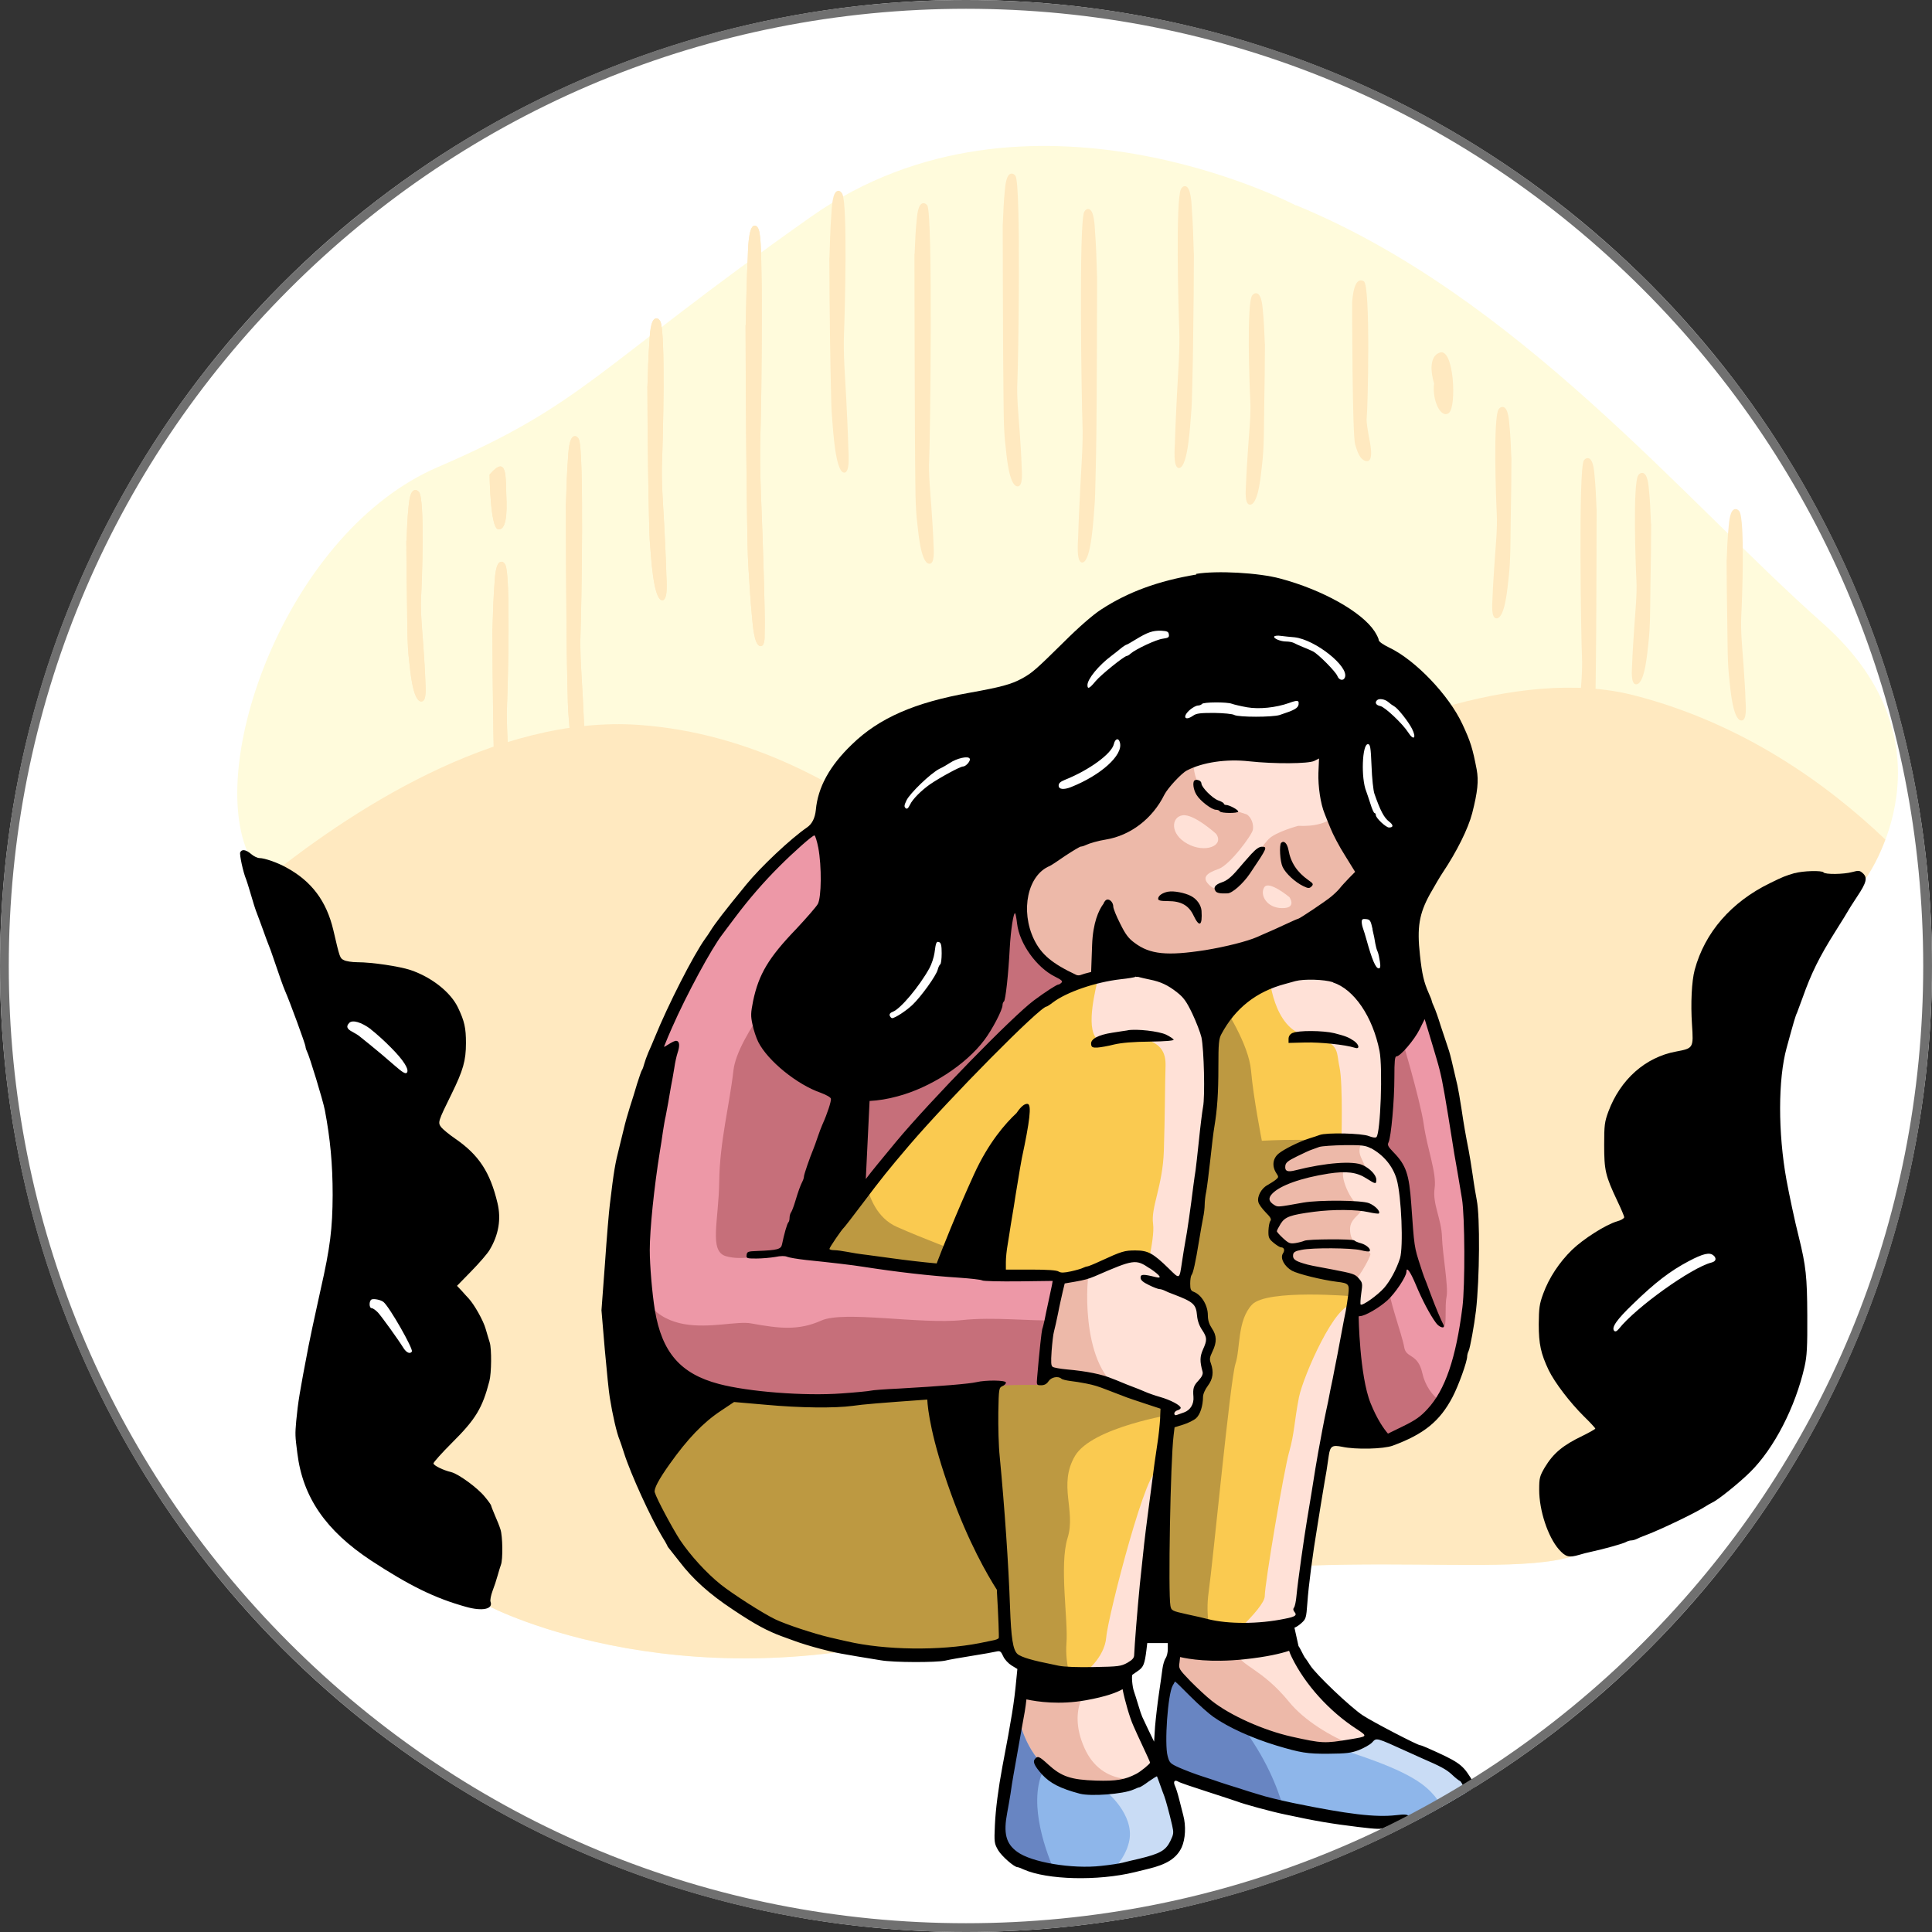 <?xml version="1.0" encoding="UTF-8"?><svg id="Ebene_1" xmlns="http://www.w3.org/2000/svg" xmlns:xlink="http://www.w3.org/1999/xlink" viewBox="0 0 220 220"><rect x="0" y="0" width="220" height="220" fill="#333333" stroke="none"/><defs><style>.cls-1{fill:none;}.cls-2{clip-path:url(#clippath);}.cls-3,.cls-4{fill:#fff;}.cls-5{fill:#707070;}.cls-6{fill:#faca50;}.cls-6,.cls-7,.cls-8,.cls-9,.cls-10,.cls-11,.cls-12,.cls-13,.cls-4,.cls-14,.cls-15,.cls-16,.cls-17{fill-rule:evenodd;}.cls-7{fill:#c66f7a;}.cls-8{fill:#c9dcf5;}.cls-9{fill:#bd9941;}.cls-10{fill:#8eb6ea;}.cls-11{fill:#ed98a7;}.cls-12{fill:#ffe9c0;}.cls-13{fill:#ffe1d7;}.cls-14{fill:#fffbdc;}.cls-15{fill:#edb9a9;}.cls-16{fill:#6885c2;}</style><clipPath id="clippath"><circle class="cls-1" cx="110" cy="110" r="110"/></clipPath></defs><g id="Gruppe_303"><g id="Gruppe_295"><g id="Ellipse_94-2"><circle class="cls-3" cx="110" cy="110" r="110"/></g></g><g id="Gruppe_223"><g class="cls-2"><g><path class="cls-14" d="M147.56,23.39s-30.59-16.07-55.22,1.3c-24.63,17.37-25.66,21.26-42.51,28.51-16.85,7.26-26.16,32.93-21.7,43.68,4.46,10.75,11.92,24.23,12.76,32.01,.84,7.78-.13,39.53-.13,39.53l15.04,14.53s23.14,12.04,55.02,1.67c31.88-10.37,58.42-4.37,68.26-7.41,9.84-3.04,19.43-23.12,19.43-23.12,0,0-3.3-28.97,.85-38.3,4.15-9.33,13.13-15.81,13.13-15.81,0,0,10.85-15.04-4.96-29.04-15.81-14-34.73-37.2-59.95-47.57Z"/><path class="cls-12" d="M29.71,100.57c4.45,10,10.42,21.42,11.17,28.33,.84,7.78-.13,39.53-.13,39.53l15.04,14.53s23.14,12.04,55.02,1.67c31.88-10.37,58.42-4.37,68.26-7.41,9.84-3.04,19.43-23.12,19.43-23.12,0,0-3.3-28.97,.85-38.3,4.15-9.33,13.13-15.81,13.13-15.81,0,0,1.2-1.66,2.21-4.39-6.68-6.37-16.25-13.24-28.61-16.42-26.2-6.75-70.77,27.74-70.77,27.74,0,0-17.11-22.55-42.51-24.37-16.39-1.17-33.21,9.96-43.08,18Z"/><path class="cls-15" d="M116.9,187.14s-1.39,10.82-1.39,11.73,3.27,5.51,3.27,5.51l8.85,.68,5.1-2.54s-3.19-4.85-3.68-8.12c-.49-3.27-.81-5.64-.81-5.64l-11.34-1.62Z"/><path class="cls-13" d="M131.82,201.05c-.98-1.69-2.46-4.51-2.78-6.65-.15-1-.28-1.91-.39-2.7-.23-.47-.35-.76-.31-.77,.2-.03-4.18,1-4.18,1,0,0-2.75,2.43-.68,7.1,2.07,4.67,6.81,3.42,6.81,3.42l1.54-1.41Z"/><path class="cls-15" d="M134,181.24l-.16,11.28s5.74,6.29,12.35,6.93c6.61,.65,11.31-1.7,11.31-1.7,0,0-5.12-2.77-6.87-5.2-1.75-2.43-3.82-3.69-3.89-8.55-.06-4.86-12.73-2.75-12.73-2.75Z"/><path class="cls-13" d="M154.33,198.84c2-.51,3.17-1.09,3.17-1.09,0,0-5.12-2.77-6.87-5.2-1.7-2.36-3.7-3.61-3.88-8.11-3.22,1.41-6.25,2.97-5.97,3.74,.58,1.62,2.85,1.75,6.03,5.64,1.69,2.07,4.7,3.94,7.52,5.02Z"/><path class="cls-10" d="M115.89,195.24s.71,4.15,3.5,6.25c2.79,2.11,8.1,2.14,9.75,1.52,1.65-.62,2.72-1.81,2.72-1.81,0,0,2.37,3.14,2.46,5.9s-.01,3.83-4.31,5.25c-4.3,1.42-10.99,.94-12.99,.03-2.01-.91-3.56-2.85-3.4-4.34,.16-1.49,2.27-12.8,2.27-12.8h0Zm17.4-5.44s-1.2,3.95-1.1,6.93-.39,4.34,1.49,5.28c1.88,.94,12.31,3.73,12.31,3.73,0,0,13.93,2.85,18.24,1.2,4.31-1.65,3.47-3.14,2.43-4.44-1.04-1.3-5.51-3.21-5.74-3.43-.23-.23-4.5-1.69-4.5-1.69,0,0-2.88,2.11-7.32,1.43-4.44-.68-8.28-2.55-10.99-4.15-2.71-1.6-4.83-4.86-4.83-4.86Z"/><path class="cls-16" d="M115.89,195.24s.65,3.77,3.12,5.95c-2,3.5-.23,8.89,1.06,11.88-1.33-.15-2.42-.4-3.05-.68-2.01-.91-3.56-2.85-3.4-4.34,.16-1.49,2.27-12.8,2.27-12.8h0Zm16.84,7.29c.07,.12,.15,.25,.22,.39-.08-.13-.16-.26-.22-.39h0Zm13.37,3.23c-.59-2.09-1.94-5.65-4.89-9.46-1.14-.54-2.18-1.11-3.08-1.64-2.71-1.6-4.83-4.86-4.83-4.86,0,0-1.2,3.95-1.1,6.93s-.39,4.34,1.49,5.28c1.88,.94,12.31,3.73,12.31,3.73l.1,.02Z"/><path class="cls-8" d="M125.39,203.33c1.61,.1,3.03-.05,3.75-.32,1.65-.62,2.72-1.81,2.72-1.81,0,0,.22,.29,.52,.76,.1,.18,.22,.37,.34,.55h0s0,0,0,0c.69,1.17,1.54,2.94,1.6,4.57,.1,2.75-.01,3.83-4.31,5.25-1.03,.34-2.2,.57-3.41,.71,.79-.77,1.71-1.96,2-3.48,.55-2.84-2.42-5.53-3.14-5.91-.09-.05-.11-.17-.09-.34h0Zm39.25,3.44c-.36-1.06-1.13-2.44-2.76-3.64-2.58-1.9-7.47-3.35-10.08-4.24,2.88-.24,4.63-1.52,4.63-1.52,0,0,4.28,1.46,4.5,1.69,.23,.23,4.7,2.14,5.74,3.43,1,1.25,1.82,2.69-2.03,4.28Z"/><path class="cls-7" d="M157.89,118.14s-.1,9.98-.19,11.2c-.1,1.22-3.48,17.77-3.48,17.77l-2.98,16.69s7.71,1.45,11.02-1.75c3.31-3.2,4.86-11.31,4.86-11.31,0,0,1.1-11.5-.13-17.79-1.23-6.29-1.97-12.05-3.14-14.58-1.17-2.53-1.56-3.34-1.56-3.34l-4.4,3.11Z"/><path class="cls-11" d="M164.06,159.57c2.06-3.71,3.04-8.83,3.04-8.83,0,0,1.1-11.5-.13-17.79-1.23-6.29-1.97-12.05-3.14-14.58-1.17-2.53-1.56-3.34-1.56-3.34l-2.57,1.82c-.1,.21-.19,.43-.29,.65,0,0,2.33,7.78,2.72,10.56,.39,2.79,1.49,5.51,1.23,7.26-.26,1.75,.78,3.5,.84,5.51,.06,2.01,.75,5.67,.52,6.84s.06,3.33-.33,3.38c-.39,.04-2.33-4.09-2.88-5.29-.55-1.2-1.51-2.62-1.51-2.62,0,0-1.39,3.39-1.73,3.77-.34,.38,1.43,5.21,1.63,6.5s1.56,.65,2.07,2.98c.29,1.32,1.12,2.57,2.08,3.18Z"/><path class="cls-6" d="M73.6,169.15s2.92-5.51,5.07-6.97c2.14-1.45,3.95-3.34,3.95-3.34l13.31-20.23s13.49-16.16,17.92-20.18c4.43-4.02,6.81-6.35,12.12-7.45,5.31-1.1,9.3,1.17,10.18,2.43,.87,1.26,6.87-7.74,14.97-4.18,8.1,3.56,7.1,13.97,6.81,19.15-.29,5.18-3.2,18.55-3.44,18.5s-6.18,31.76-6.18,34.28-.61,3.33-2.27,4.08c-1.65,.75-12.05-1-12.05-1l-.13,2.3-3.95-.19s.13,2.79-1.1,3.53c-1.23,.75-6.45,.75-8.33,.52-1.88-.23-4.8-1.49-5.15-1.85-.36-.36-.81-1.43-.81-1.43,0,0-9.4,2.43-19.31,.23-9.92-2.2-20.22-9.85-21.6-18.21Z"/><path class="cls-13" d="M154.08,148.66c-1.4,6.72-5.76,30.34-5.76,32.51,0,2.53-.61,3.33-2.27,4.08-.63,.29-2.55,.21-4.67,0,1.32-1.3,2.64-2.79,2.64-3.5,0-1.43,2.2-14.45,2.79-16.46,.58-2.01,.58-3.5,1.1-6.16,.47-2.39,4.27-11.08,6.17-10.47Z"/><path class="cls-9" d="M155.34,143.66c-.43,1.95-.77,3.24-.84,3.23-.02,0-.07,.17-.14,.48l-.16,.25s-9.96-.87-11.64,.95c-1.69,1.81-1.3,4.99-1.88,6.74-.58,1.75-2.56,22.55-3.05,25.99-.19,1.34-.14,2.54-.02,3.5-2.04-.28-3.62-.55-3.62-.55l-.04,.78-1.69-.88s.75-21.8,.26-21.84c-.49-.04,4.05-27.29,4.05-27.29,0,0,1.14-9.84,1.07-13.02s1.26-8.04,1.26-8.04c.52,.65,3.3,4.92,3.56,7.97,.26,3.05,1.23,7.97,1.23,7.97,0,0,7.87-.44,8.65,.48,.61,.72,2.3,9.54,3,13.28Z"/><path class="cls-13" d="M131.44,186.43l-1.53-.08s.13,2.79-1.1,3.53c-.34,.21-1,.36-1.8,.46-1.53,.16-3.01,.18-3.55,.19h-.02s2.33-1.7,2.53-4.09c.19-2.4,4.89-20.58,5.93-18.76,.87,1.52-.17,13.65-.45,18.74Z"/><path class="cls-9" d="M73.6,169.15s2.92-5.51,5.07-6.97c2.14-1.45,3.95-3.34,3.95-3.34l1-1.52c8.64-1.05,21.73-2.47,22.77-1.56,1.56,1.36,7.91-.91,7.91-.91,0,0,6.61,1.43,7.16,1.07,.55-.36,10.99,1.84,10.99,1.84l1.26,3.26s-9.36,1.47-11.3,4.77c-1.94,3.31,.13,6.22-.84,9.33-.97,3.11,.08,9.38-.13,11.99-.1,1.26,.08,2.46,.29,3.37-.48-.02-.91-.06-1.23-.09-1.88-.23-4.8-1.49-5.15-1.85-.36-.36-.81-1.43-.81-1.43,0,0-9.4,2.43-19.31,.23-9.92-2.2-20.22-9.85-21.6-18.21h0Zm19.47-26.18l2.86-4.35s1.13-1.35,2.84-3.37c.25,1.03,1.07,3.44,3.34,4.45,2.92,1.3,7.16,2.88,7.16,2.88l-.88,2.24s-13.66-.58-15.33-1.84Z"/><path class="cls-13" d="M150.32,108.92c.27,.09,.54,.2,.81,.32,8.1,3.56,7.1,13.97,6.81,19.15-.03,.62-.11,1.37-.21,2.19l-4.99-.21s.21-6.91-.21-8.86c-.42-1.94,.16-2.82-3.73-3.56-3.89-.75-4.28-6.97-4.28-6.97,2.13-1.24,4.03-1.95,5.79-2.06Z"/><path class="cls-13" d="M125.08,111.19c.29-.07,.59-.14,.9-.2,5.31-1.1,9.3,1.17,10.18,2.43,.16,.23,.49,.12,.96-.19,.46,.76,.67,1.32,.67,1.32,0,0,.39,6.29,.39,8.49s-3.76,25.92-3.76,25.92c0,0-3.55-2.28-5.8-3.9,1.28-.07,2.13-.06,2,.14-.47,.67,.94-3.98,.68-5.86-.26-1.88,1.1-4.28,1.23-8.3,.13-4.02,.13-7.94,.19-9.56,.06-1.62-.43-2.9-3.34-3.37-1.45-.23-3.16-.07-4.52,.15-1.24-1.37-.07-5.7,.22-7.07Z"/><path class="cls-15" d="M120.48,145.72s-1.84,9.69-1.39,10.28,4.31,.52,7.03,1.62c2.72,1.1,6.68,2.46,6.68,2.46l.26,1.56s2.24,.1,2.79-.87c.55-.97,.62-2.37,1.3-3.21,.68-.84,.1-2.56,.29-3.34,.19-.78,.62-1.57,.21-2.45s-.24-2.95-1.56-3.91c-1.31-.96-2.97-2.53-2.97-2.53,0,0-2.14-3.3-5.51-2.07-3.37,1.23-5.81,2.77-7.13,2.46Z"/><path class="cls-13" d="M127.52,158.16c2.5,.96,5.28,1.91,5.28,1.91l.26,1.56s2.24,.1,2.79-.87c.55-.97,.62-2.37,1.3-3.21,.68-.84,.1-2.56,.29-3.34,.19-.78,.62-1.57,.21-2.45s-.24-2.95-1.56-3.91c-1.31-.96-2.97-2.53-2.97-2.53,0,0-2.14-3.3-5.51-2.07-1.32,.48-2.49,1.01-3.51,1.45-.38,.16-1.17,10.64,3.42,13.45h0Z"/><path class="cls-15" d="M146.5,131.27s2.8-1.52,6.51-1.46c3.71,.06,6.03,2.4,6.3,2.98,.28,.58,.92,4.13,.92,6.4s-.02,4.99-1.33,6.89c-1.31,1.9-2.9,2.88-3.6,3.08-.7,.19-1.35,.04-1.35,.04,0,0,.72-3.01-.3-3.38-1.02-.37-4.34-.68-5.99-1.52-1.66-.84-.99-2.06-.99-2.06,0,0-1.57-.42-1.6-1.67-.03-1.25,.49-2.25,.49-2.25,0,0-1.95-1.18-1.54-2.32,.41-1.14,1.99-1.65,1.99-1.65,0,0-.96-2.27,.49-3.08Z"/><path class="cls-13" d="M155.11,130.1c2.48,.66,3.99,2.23,4.21,2.69,.28,.58,.92,4.13,.92,6.4s-.02,4.99-1.33,6.89c-1.31,1.9-2.9,2.88-3.6,3.08-.7,.19-1.35,.04-1.35,.04,0,0,.55-2.32,0-3.14h0c.3,.25,2.19-2.96,2.09-3.28s-1.56-1-1.56-1c0,0-.84-.62-.75-1.98,.09-1.36,2.04-1.79,.94-2.53-1.1-.73-2.37-3.92-1.43-4.21,.94-.29,2.69,.65,2.69,.65,0,0-.32-.45-.97-1.94-.3-.69-.14-1.25,.12-1.66Z"/><path class="cls-7" d="M113.36,91.18s-15.74-.03-21.22,3.82c-2.25,1.58-6.38,5.36-9.8,10.45-4.91,7.31-9.12,16.91-10.59,23.02-2.49,10.36-3.8,19.13-2.14,28.39,1.66,9.25,3.98,12.28,3.98,12.28,0,0,4.18-5.8,6.22-7.58,2.04-1.78,3.5-2.66,3.5-2.66,0,0,5.81,.97,12.7,.81,6.9-.16,15.23-1.56,16.79-1.81,1.56-.25,5.47-.2,5.47-.2l.83-2.93,1.41-9.35s-15-1.49-18.76-1.56c-3.76-.07-8.22-1-8.22-1,0,0,1.49-2.95,2.11-3.89,.62-.94,10.11-11.58,11.05-12.9,.94-1.31,8.99-9.85,11.58-11.66,2.59-1.81,4.86-3.03,4.93-2.75s-9.85-20.48-9.85-20.48Z"/><path class="cls-11" d="M103.58,91.79c-4.3,.51-8.94,1.46-11.44,3.22-2.25,1.58-6.38,5.36-9.8,10.45-4.14,6.17-7.78,13.95-9.7,19.91-.99,6.56-1.33,12.77-.9,17.03,1.19,11.86,10.63,7.71,13.8,8.3,3.18,.58,5.38,.84,7.97-.32,2.59-1.17,11.28,.45,16.07-.06,3.47-.38,7.96,.13,10.2,.02l.74-4.89s-15-1.49-18.76-1.56c-3.76-.07-8.22-1-8.22-1l.3-.59c-2.94-.11-6.59,.51-6.59,.51,0,0-2.66,.81-4.6,.23s-.81-3.99-.75-8.52c.06-4.54,1.17-8.68,1.62-12.64,.45-3.95,6.61-11.15,7.26-11.67l14.84-14-2.05-4.39Z"/><path class="cls-15" d="M117.08,93.74s-1.78,9.14-.13,12.77c1.65,3.63,5.74,5.57,5.74,5.57,0,0,8.49-2.07,10.43-1.88s13.61-.29,13.61-.29c0,0,11.7-6.93,10.66-10.3-1.04-3.37-5.38-15.36-5.38-15.36,0,0-3.82-2.59-15.1,.91-11.28,3.5-19.83,8.59-19.83,8.59Z"/><path class="cls-13" d="M136.02,85.44h0s-.67,2.93,1.13,4.7c1.81,1.78,3.05,2.01,4.8,2.59,.55,.31,.84,1.17,.71,1.78-.13,.62-2.62,3.99-3.9,4.44s-2.11,.96-.89,1.98c1.22,1.02,3.44-1.18,3.69-1.46,.26-.28,2.08-3.07,2.88-3.9,.8-.84,3.39-1.53,3.39-1.53,1.78,.08,3.51-.25,4.59-1.5,2.53-2.95-2.75-7.68-2.75-7.68l-13.64,.58h0Zm2.46,9.51c.97,1.36-1.26,2.24-3.27,1.13-2.01-1.1-1.85-3.05-.55-3.24s3.82,2.11,3.82,2.11h0Zm8.36,7.23s.88,1.26-.87,1.23c-1.75-.03-2.53-1.52-2.01-2.37,.52-.84,2.88,1.13,2.88,1.13Z"/><path class="cls-17" d="M136.24,65.42c-4.36,.73-7.81,1.99-10.89,4.01-.88,.57-2.52,1.99-4.25,3.72-3.18,3.14-3.59,3.49-4.74,4.12-1.22,.66-2.37,.97-5.93,1.61-6.26,1.11-10.33,2.88-13.41,5.88-2.54,2.43-3.89,4.89-4.12,7.48q-.15,1.39-.99,1.97c-1.9,1.31-5.27,4.49-6.9,6.48-2.59,3.16-3.59,4.47-4.14,5.36-.09,.16-.36,.55-.57,.84-1.35,1.88-4.23,7.54-5.73,11.22-.22,.55-.57,1.35-.75,1.75-.18,.42-.38,1-.46,1.28-.07,.29-.18,.6-.26,.71-.07,.09-.31,.8-.55,1.55-.22,.75-.58,1.93-.82,2.65-.22,.69-.55,1.84-.71,2.55-.16,.69-.38,1.57-.47,1.92-.53,2.08-.64,2.76-1.11,6.66-.09,.69-.35,3.7-.55,6.66l-.4,5.36,.38,4.49c.22,2.46,.47,4.93,.57,5.47,.31,1.95,.8,4.09,1.13,4.84,.07,.2,.31,.86,.49,1.46,.78,2.45,3.08,7.44,4.32,9.49,.26,.4,.51,.86,.58,1,.05,.15,.16,.31,.22,.36,.05,.05,.58,.73,1.19,1.51,1.5,1.97,3.39,3.69,6.09,5.47,2.57,1.72,3.98,2.46,5.6,3.05,.6,.22,1.26,.46,1.46,.53,.46,.18,1.93,.64,2.92,.89,1.62,.44,2.37,.57,6.86,1.3,1.5,.26,6.28,.26,7.32,.04,.44-.11,1.81-.35,3.07-.55,1.26-.2,2.5-.42,2.77-.49,.42-.09,.51-.04,.78,.55,.16,.37,.6,.82,.95,1.04l.66,.4-.13,1.3c-.24,2.55-.51,4.23-1.57,9.78-.47,2.52-.78,4.89-.86,6.71-.09,1.95-.07,2.08,.38,2.86,.42,.69,1.82,1.92,2.21,1.92,.07,0,.38,.11,.69,.26,2.7,1.19,8.43,1.33,12.63,.31,.4-.09,1.09-.27,1.55-.38,2.14-.51,3.23-1.22,3.81-2.45,.42-.93,.51-2.43,.18-3.65-.11-.4-.31-1.24-.47-1.84-.15-.6-.36-1.28-.47-1.5-.24-.51-.04-.75,.38-.49,.16,.11,1.66,.62,3.32,1.15,1.66,.53,3.17,1.04,3.38,1.11,.73,.29,3.87,1.15,5.38,1.46,3.61,.78,5.29,1.06,8.39,1.44,2.21,.27,2.7,.27,3.01,.07,.2-.13,.86-.24,1.5-.24,.97,0,1.17-.05,1.33-.38,.16-.27,.15-.44-.02-.66-.2-.22-.47-.26-1.53-.13-2.32,.26-5.44-.11-11.68-1.39-1.55-.33-3.14-.71-3.92-.97-.46-.13-1.55-.47-2.46-.77-.89-.27-1.81-.57-2.01-.64-.2-.07-1.06-.37-1.92-.64-.86-.27-2.04-.73-2.66-1-1.02-.46-1.13-.55-1.33-1.33-.38-1.37,.02-7.03,.57-8.01,.13-.24,.26-.44,.26-.47,.02-.04,.8,.71,1.73,1.66,.95,.95,2.14,2.01,2.63,2.35,1.7,1.2,4.4,2.43,7.21,3.28,2.74,.82,3.49,.95,5.93,.93,1.99-.02,2.54-.07,3.45-.42,.6-.24,1.28-.62,1.5-.86,.53-.57,.38-.6,4.09,1.08,.66,.29,1.44,.66,1.73,.78,1.95,.84,2.66,1.22,3.27,1.79,.36,.35,.78,.68,.91,.73,.13,.05,.36,.47,.51,.93,.26,.78,.26,.88-.04,1.26-.18,.22-.69,.57-1.13,.78-.42,.22-1.17,.58-1.66,.8-.47,.24-.84,.51-.8,.62,.11,.33,1.06,.35,2.12,0,1.22-.38,1.57-.57,2.3-1.2,.49-.46,.55-.6,.53-1.57-.02-.89-.13-1.24-.67-2.08-.91-1.44-1.41-1.77-4.91-3.32-.36-.16-.71-.29-.78-.29-.29,0-5.31-2.61-6.5-3.38-1.4-.91-5.42-4.73-6.04-5.75-.22-.35-.44-.67-.49-.73-.07-.05-.31-.47-.55-.97-.1-.19-.18-.35-.27-.47l-.46-2.08c.22-.08,.5-.27,.74-.48,.58-.51,.6-.6,.73-2.34,.13-1.9,.6-5.55,1.15-8.81,.05-.35,.22-1.42,.38-2.37,.15-.95,.35-2.15,.44-2.65,.16-.89,.26-1.44,.47-2.96,.16-1.08,.4-1.22,1.53-.99,1.53,.33,4.69,.26,5.75-.13,3.56-1.31,5.38-2.79,6.82-5.55,.68-1.3,1.66-4.03,1.66-4.62,0-.15,.07-.42,.16-.6,.16-.29,.64-2.92,.84-4.6,.42-3.67,.47-10.66,.09-12.59-.09-.46-.31-1.73-.46-2.83-.16-1.11-.37-2.37-.46-2.83-.36-1.83-.55-2.92-.82-4.74-.16-1.06-.37-2.24-.46-2.65-.64-2.77-.78-3.36-.95-3.92-.11-.35-.26-.8-.33-1-.07-.2-.36-1.06-.64-1.92-.26-.86-.6-1.81-.75-2.13-.15-.31-.26-.62-.26-.68s-.15-.46-.35-.89c-.55-1.26-.75-2.12-.99-4.32-.35-3.16-.09-4.69,1.13-6.92,.53-.93,1.17-2.04,1.46-2.46,1.61-2.41,2.9-5,3.36-6.77,.62-2.43,.75-3.69,.51-4.98-.46-2.39-.69-3.16-1.62-5.15-1.53-3.3-5.36-7.32-8.36-8.74-.69-.33-1.17-.68-1.17-.84,0-.15-.22-.6-.47-.99-1.46-2.23-5.95-4.74-10.75-6.02-2.43-.66-7.24-.93-9.58-.53h0Zm-10.63,37.55c-.48,.67-1.16,2.06-1.25,4.65-.05,1.59-.09,2.51-.11,3.06-.55,.13-1.02,.27-1.13,.32-.15,.07-.4,.09-.55,.02-2.77-1.3-3.98-2.32-4.82-4.03-1.59-3.3-.73-7.35,1.79-8.38,.11-.04,.89-.55,1.75-1.15,.88-.58,1.68-1.06,1.79-1.06s.35-.07,.53-.16c.46-.22,1.48-.51,2.32-.64,2.79-.46,5.31-2.37,6.66-5.11,.38-.75,1.95-2.45,2.57-2.76,1.79-.93,4.49-1.33,7.08-1.04,2.85,.31,6.77,.29,7.43-.05,.29-.15,.53-.27,.53-.27,0,0-.04,.75-.07,1.64h0c-.05,1.53,.24,3.52,.71,4.65,.07,.2,.37,.93,.66,1.64,.27,.69,1.02,2.12,1.66,3.12l1.15,1.86-.68,.69c-.38,.4-.86,.91-1.06,1.17-.2,.26-.66,.69-1,.97-.69,.57-3.59,2.5-3.72,2.5-.05,0-.73,.29-1.51,.66-.78,.36-1.66,.77-1.97,.89-.29,.13-.84,.36-1.2,.53-1.17,.51-3.56,1.11-5.91,1.5-4.36,.68-6.31,.49-8.05-.82-.71-.51-1.06-.99-1.66-2.21-.44-.86-.78-1.71-.78-1.93,0-.4-.31-.8-.64-.8-.21,0-.41,.25-.5,.54h0Zm3.74,8.27h.23c.06,0,.12,.02,.18,.04,.2,.05,.73,.18,1.19,.27h0c1.2,.24,2.03,.62,3.07,1.44,.77,.6,1.09,1.06,1.75,2.43,.44,.93,.91,2.15,1.04,2.7,.29,1.35,.42,6.79,.18,7.94-.09,.49-.31,2.23-.47,3.83-.16,1.61-.35,3.12-.38,3.38-.05,.26-.16,1.08-.26,1.82-.27,2.21-.71,5.31-.91,6.3-.09,.49-.26,1.53-.37,2.28-.31,2.06-.24,2.03-1.51,.78-1.79-1.75-2.37-2.06-3.8-2.06-1.24,0-1.55,.09-3.96,1.2-.75,.35-1.42,.62-1.51,.62s-.31,.07-.49,.16c-.16,.09-.78,.27-1.37,.4-.84,.18-1.15,.18-1.42,.02-.22-.15-1.31-.22-3.17-.22h-2.83v-.88c0-.47,.09-1.35,.2-1.95,.09-.6,.27-1.62,.36-2.28,.11-.66,.26-1.61,.35-2.1,.07-.51,.27-1.73,.44-2.74,.16-1,.37-2.24,.47-2.74,.91-4.25,1.11-6.02,.69-6.17-.06-.02-.13-.02-.19,0-.22,.04-.57,.24-1.11,1.04-1.25,1.16-3.19,3.36-4.84,6.98-2.1,4.6-3.66,8.6-4.25,10.14-1.65-.15-3.46-.36-5.18-.6-.69-.09-1.93-.26-2.74-.37-.8-.09-1.86-.26-2.34-.36-.47-.09-1.11-.18-1.4-.18-.31,0-.55-.07-.55-.15,0-.16,1.42-2.23,1.64-2.41,.07-.05,1.06-1.33,2.19-2.83,2.17-2.88,2.77-3.63,5.27-6.57,4.58-5.35,14.89-15.78,15.62-15.78,.05,0,.38-.2,.71-.46,1.57-1.19,4.84-2.32,7.72-2.65,.86-.09,1.61-.22,1.68-.27,.01-.02,.03-.03,.06-.04h0Zm-30.34,14.13c1.02-.05,2.11-.23,3.2-.53,3.74-.99,7.76-3.59,9.87-6.4,.91-1.2,2.08-3.45,2.08-3.98,0-.18,.07-.36,.16-.42,.18-.13,.51-3.12,.66-6.04,.11-2.06,.44-4.2,.62-4,.05,.04,.15,.58,.22,1.19h0c.27,2.26,2.21,4.98,4.31,6.02,.73,.37,.91,.51,.75,.68-.13,.13-.27,.22-.36,.22-.18,0-1.46,.82-2.79,1.81-2.41,1.79-11.82,11.44-15.69,16.09-1.83,2.21-2.73,3.3-3.45,4.25l.43-8.88h0Zm-23.39-6.2c.31-.77,.61-1.5,.9-2.14,1.64-3.74,4.54-9.11,5.77-10.67,.07-.11,.73-.97,1.44-1.92,1.53-2.04,3.21-3.98,4.98-5.75,1.73-1.73,3.8-3.56,4.03-3.56,.09,0,.29,.64,.44,1.4h0c.4,2.13,.36,5.64-.05,6.4-.18,.33-1.3,1.61-2.46,2.85-3.16,3.28-4.27,5.16-4.91,8.19-.27,1.37-.29,1.71-.07,2.7,.13,.64,.42,1.51,.66,1.99,1.09,2.15,4.42,4.85,7.12,5.78,.64,.24,1.11,.51,1.15,.67,.05,.27-.4,1.68-.97,2.94-.13,.29-.38,.95-.55,1.46-.16,.49-.38,1.08-.46,1.28-.46,1.11-1.09,2.96-1.09,3.16,0,.13-.07,.37-.16,.55-.26,.51-.49,1.15-.84,2.32-.18,.6-.4,1.17-.49,1.26-.07,.11-.15,.37-.15,.57,0,.22-.05,.46-.13,.53-.15,.13-.51,1.42-.73,2.52-.11,.55-.51,.66-2.79,.75-1.08,.04-1.19,.07-1.24,.44-.05,.4,0,.42,1.11,.42,.64,0,1.62-.09,2.15-.18,.62-.13,1.11-.13,1.35-.02,.2,.09,1.19,.26,2.19,.37,2.65,.27,5.33,.58,6.48,.77,3.87,.6,7.5,1.02,10.89,1.24,1.31,.09,2.5,.22,2.65,.31,.13,.09,1.99,.13,4.14,.11l3.89-.05-.09,.51c-.05,.27-.24,1.13-.4,1.88-.16,.75-.37,1.7-.44,2.1-.09,.4-.2,.86-.26,1-.07,.24-.33,2.52-.58,5.51-.07,.86-.07,.88,.46,.88,.37,0,.64-.15,.84-.46,.31-.47,1.09-.62,1.46-.29,.09,.09,.53,.2,.99,.26,.46,.05,1.28,.18,1.82,.29,.91,.18,1.33,.31,2.46,.75,.4,.15,1.61,.62,2.19,.84,.2,.07,1.15,.4,2.1,.71l1.73,.57-.05,1.19c-.04,.64-.16,1.9-.31,2.81-.27,1.82-.37,2.48-.62,4.47-.11,.75-.31,2.43-.49,3.74-.33,2.54-.42,3.32-.89,7.85-.27,2.74-.6,6.9-.64,7.96,0,.35-.18,.57-.77,.91-.73,.4-1,.44-3.81,.49-1.79,.04-3.41-.02-4.01-.15-2.19-.46-2.48-.51-3.41-.78-.53-.15-1.09-.38-1.28-.55-.53-.47-.73-1.81-.86-5.42-.16-4.71-.62-11.33-1.17-17.06-.13-1.2-.18-3.47-.16-5.02,.05-2.74,.07-2.83,.47-3.01,.22-.09,.4-.27,.4-.4,0-.29-2.28-.31-3.38-.05-.77,.18-4,.46-8.85,.73-1.55,.07-2.99,.18-3.19,.24-.2,.05-1.68,.2-3.28,.31-4.21,.31-10.62-.18-14-1.08-4.36-1.15-6.48-3.59-7.28-8.41-.31-1.9-.58-5.07-.58-6.84,0-2.34,.49-7.13,1.15-11.22,.09-.55,.26-1.59,.35-2.28,.11-.71,.24-1.48,.31-1.73,.05-.26,.18-.95,.29-1.55,.09-.6,.26-1.46,.33-1.92,.09-.46,.26-1.35,.36-2.01,.09-.66,.27-1.42,.37-1.72,.29-.86,.24-1.39-.18-1.39-.05,0-.09,.01-.13,.03h0c-.15,.02-.67,.33-1.18,.65h0Zm71.17,68.8c.06,.21,.17,.46,.31,.75,1.51,3.1,4.27,6.15,7.37,8.16,1.3,.86,1.31,.84-.8,1.19-2.85,.47-3.1,.46-6.57-.31-3.25-.73-7.03-2.43-9.12-4.09-.6-.47-1.7-1.5-2.45-2.26-1.28-1.33-1.33-1.42-1.22-2.08,.02-.13,.04-.36,.07-.64,.98,.23,3.46,.66,7.29,.26,2.65-.28,4.22-.67,5.12-.97h0Zm-29.87,5.55c1.21,.26,3.72,.63,6.74,.09,2.34-.42,3.55-.9,4.17-1.26,.26,1.32,.81,3.23,1.22,4.14,.16,.4,.68,1.5,1.11,2.43,.44,.93,.8,1.73,.8,1.79,0,.15-1.09,1.04-1.57,1.28-1.28,.67-2.26,.84-4.58,.77-2.85-.09-3.94-.46-5.42-1.81-1.06-.97-1.22-1.04-1.55-.64-.26,.31-.04,.78,.8,1.73,.93,1.02,2.1,1.62,4.32,2.21,1.28,.33,4.94,.05,6.11-.47,.31-.15,.62-.26,.69-.26s.55-.29,1.04-.66c.51-.35,.93-.62,.95-.58,.02,.04,.18,.46,.36,.97,.18,.49,.38,1.08,.47,1.28,.16,.42,.58,1.95,.89,3.3,.2,.88,.18,1.02-.2,1.81-.53,1.08-1.17,1.44-3.52,2.01-.69,.16-1.57,.36-1.92,.46-.35,.09-1.44,.26-2.43,.36-3.28,.38-7.97-.4-9.58-1.61-1.28-.93-1.57-2.12-1.13-4.43,.11-.55,.27-1.51,.38-2.17,.09-.66,.24-1.61,.33-2.1,.09-.51,.31-1.7,.47-2.65,.16-.95,.38-2.15,.47-2.65,.3-1.61,.45-2.45,.54-3.34h0Zm37.81-43.62s.08-.03,.13-.03c.55,0,2.17-.93,3.12-1.79,.89-.8,2.17-2.72,2.17-3.25,0-.66,.44-.05,1.08,1.48,.68,1.64,1.59,3.39,2.28,4.32,.4,.58,1.15,.73,.84,.18-.27-.51-.84-1.84-1.46-3.5-.31-.86-.64-1.72-.73-1.92-.07-.2-.26-.73-.4-1.19-.73-2.24-.71-2.14-1.06-7.12-.24-3.36-.58-4.4-2.03-5.88-.62-.64-.71-.82-.55-1.13,.29-.62,.66-4.74,.66-7.37,0-1.86,.05-2.41,.24-2.41,.44,0,2.04-1.88,2.63-3.07l.58-1.17,.49,1.62c.26,.88,.66,2.17,.86,2.88h0c.53,1.79,.71,2.74,1.31,6.39,.09,.6,.31,1.92,.47,2.92,.15,1,.35,2.19,.44,2.65,.16,.88,.22,1.28,.68,4.01,.33,2.01,.36,9.87,.05,12.32-.73,5.82-1.97,9.45-3.98,11.61-.78,.86-1.39,1.28-2.76,1.95l-1.74,.85c-.48-.56-1.23-1.61-1.98-3.47-1.26-3.14-1.36-9.91-1.36-9.91h0Zm-49.14,9.47c.06,1.09,.42,4.39,2.69,10.68,2.01,5.59,4.16,9.3,5.24,10.99v.18c.17,2.83,.25,5.22,.21,5.31-.05,.09-.36,.22-.69,.27-.33,.07-1,.2-1.51,.31-4.51,.88-10.75,.8-15.05-.2-.35-.07-1.26-.29-2.01-.46-1.79-.42-4.95-1.46-6.2-2.06-1.41-.68-4.8-2.85-6.2-3.96-1.62-1.3-3.47-3.32-4.65-5.09-.84-1.3-2.63-4.62-2.86-5.4-.13-.38,.44-1.46,1.7-3.23,2.03-2.86,3.8-4.71,5.8-6.04l1.53-1.02,3.58,.31c4.01,.37,7.9,.4,9.91,.13,1.23-.18,3.1-.33,8.53-.72h0Zm41.61-41.74h0c.6-.31,3.47-.29,4.74,.02,1.28,.33,1.62,.46,2.24,.88,.62,.44,.68,.99,.09,.78-1.09-.35-3.9-.64-5.62-.6l-1.92,.05v-.46c0-.29,.15-.53,.46-.68h0Zm-18.79-.31h0c1.06-.18,3.54,.11,4.36,.49,.46,.22,.84,.49,.88,.58,.04,.11-.95,.2-2.72,.22-1.93,.02-3.19,.13-4.07,.33-.69,.18-1.57,.33-1.92,.35-.53,.02-.66-.05-.69-.38-.09-.58,.78-1.06,2.39-1.31,.73-.11,1.51-.24,1.77-.27h0Zm4.62-15.78c.58-.13,1.92,.13,2.59,.49,.68,.35,1.15,1.04,1.2,1.68,.11,1.72-.24,1.93-.89,.58-.55-1.19-1.42-1.68-2.94-1.68-.82,0-1.11-.07-1.11-.26,0-.35,.46-.68,1.15-.82h0Zm9.51-4.34h0c.46-.51,.86-.78,1.13-.78,.69,0,.66,.09-1.35,3.07-.78,1.15-2.01,2.23-2.54,2.24-.82,.04-1.24-.04-1.37-.27-.27-.4-.04-.73,.73-.99,.55-.18,1.04-.57,1.73-1.37,.51-.6,1.26-1.46,1.66-1.9h0Zm3.34-1.22h0c.33-.31,.69,.04,.84,.8,.26,1.46,.99,2.54,2.28,3.45,.55,.38,.58,.46,.35,.71-.26,.24-.37,.24-.95-.04-.91-.44-2.01-1.44-2.35-2.19-.29-.62-.4-2.48-.16-2.74h0Zm-9.85-7.1h0q.15-.15,.49-.02c.16,.05,.29,.22,.29,.36,0,.42,1.26,1.7,1.93,1.93,.35,.11,.62,.29,.62,.36s.11,.15,.24,.15c.38,0,1.4,.55,1.4,.75,0,.22-1.95,.22-2.1-.02-.05-.11-.26-.18-.44-.18-.47,0-1.79-1-2.21-1.7-.36-.58-.47-1.41-.24-1.64h0Zm15.75,22.99c2.41,.77,4.54,3.9,5.31,7.81,.38,1.9,.11,9.34-.35,9.8-.11,.11-.44,.05-.86-.11-.77-.33-4.85-.42-5.6-.13-.24,.09-.75,.26-1.15,.38-1.2,.38-2.96,1.26-3.54,1.75-.66,.55-.77,1.42-.26,2.21,.29,.44,.29,.47-.07,.77-.2,.16-.62,.42-.93,.6-.69,.36-1.2,1.3-1.04,1.92,.05,.26,.44,.78,.84,1.19,.55,.55,.68,.78,.53,.97-.11,.13-.2,.64-.22,1.11-.02,.78,.05,.93,.6,1.39,.33,.27,.71,.51,.84,.51,.35,0,.46,.33,.2,.71-.33,.53,.18,1.46,1.04,1.95,.71,.38,3.38,1.04,5.11,1.26,1.35,.16,1.44,.26,1.31,1.39-.07,.55-.2,1.39-.29,1.9-.11,.49-.31,1.57-.46,2.37-.36,1.97-.66,3.5-.84,4.38-.07,.4-.27,1.42-.46,2.28-.16,.86-.36,1.88-.46,2.28-.22,.99-.71,3.61-.93,4.84-.2,1.09-.36,2.1-.78,4.74-.15,.95-.37,2.23-.47,2.83-.36,2.15-1.06,7.08-1.22,8.76-.05,.6-.18,1.2-.27,1.31-.13,.16-.11,.33,.04,.51,.33,.38,.11,.55-1.09,.78-2.99,.62-6.46,.62-8.76,.04-.35-.09-1.42-.35-2.39-.55-1.72-.38-1.77-.42-1.88-.95-.27-1.37,0-16.55,.36-19.41l.11-.93,1-.31c.57-.18,1.22-.51,1.46-.73,.46-.42,.77-1.4,.78-2.41,0-.33,.22-.84,.55-1.28,.58-.77,.69-1.57,.35-2.54-.18-.47-.15-.69,.18-1.37,.51-1.06,.49-1.81-.07-2.63-.31-.47-.46-.91-.46-1.5,0-1.11-.71-2.3-1.59-2.65-.35-.13-.42-.29-.42-.95,0-.44,.07-.86,.15-.97,.18-.18,.46-1.44,.86-3.91,.16-.95,.36-2.13,.46-2.61,.11-.49,.18-1.17,.18-1.5s.07-1,.18-1.5c.09-.47,.29-2.12,.46-3.61,.16-1.51,.36-3.19,.46-3.74,.33-1.99,.46-3.8,.46-6.84,0-2.68,.05-3.19,.35-3.74,1.57-2.92,3.96-4.82,7.23-5.69,.35-.09,.89-.24,1.19-.33,.97-.26,3.28-.2,4.29,.13h0Zm4.32,18.87c1.44,.77,2.5,2.04,2.94,3.54,.55,1.92,.78,7.72,.38,9.01-.4,1.24-1.11,2.57-1.82,3.38-.73,.82-2.46,2.06-2.66,1.88-.05-.05-.02-.64,.07-1.28,.16-1.09,.15-1.2-.27-1.68-.42-.51-.68-.58-2.96-1.02-2.26-.42-2.68-.49-3.38-.71-.95-.29-1.22-.51-1.15-.99,.04-.29,.26-.42,.97-.55,1.28-.26,5.66-.22,6.73,.04,.49,.13,.95,.18,1,.13,.22-.22-.33-.73-.95-.91-.35-.09-.71-.24-.78-.33-.18-.18-5.33-.16-5.69,.04-.16,.07-.62,.2-1,.26-.62,.09-.78,.04-1.42-.55-.38-.35-.71-.71-.71-.8s.2-.47,.44-.86c.49-.78,1.11-1,3.76-1.35,2.19-.29,4.89-.27,6.24,.04,.58,.13,1.11,.2,1.17,.15,.22-.22-.4-.88-1.11-1.17-.86-.35-5.68-.38-7.48-.07-2.96,.53-2.9,.53-3.34,.26-.62-.4-.68-.77-.22-1.26,.89-.95,3.3-1.81,6.42-2.3,2.03-.31,3.21-.16,4.29,.53,1.09,.69,1.15,.71,1.15,.15,0-.51-.69-1.24-1.53-1.64-1.09-.53-4.31-.27-7.66,.58-.91,.24-1.24,.11-1.17-.49,.04-.38,.29-.58,1.33-1.09,.71-.35,1.44-.69,1.64-.75,.2-.07,.62-.22,.91-.33,.31-.09,1.59-.18,2.86-.2,2.01-.02,2.39,.04,3.01,.36h0Zm-25.16,13.69c1.2,.82,1.46,1.2,.64,.99-1.41-.35-1.7-.33-1.7,.07,0,.27,.26,.51,.95,.84,.51,.26,1.06,.46,1.19,.46s.38,.07,.57,.16c.16,.09,.67,.31,1.13,.47,2.19,.84,2.48,1.11,2.59,2.39,.05,.58,.26,1.17,.57,1.62,.58,.88,.6,1.15,.11,2.23-.36,.82-.38,1.35-.05,2.54,.07,.27-.07,.57-.46,1-.57,.6-.66,.89-.58,1.86,.07,.82-.35,1.51-1.06,1.77-.37,.13-.77,.27-.88,.31-.13,.05-.24-.04-.24-.18s.16-.31,.37-.37c.2-.05,.36-.18,.36-.27,0-.29-1.17-.91-2.34-1.24-.57-.16-1.37-.44-1.77-.62-.4-.18-1.02-.42-1.37-.55-.35-.13-.93-.36-1.28-.51-.35-.15-.8-.33-1-.4-1.2-.51-2.94-.86-5.2-1.06-.75-.07-1.48-.2-1.61-.29-.2-.11-.22-.51-.13-1.82,.07-.91,.18-1.92,.27-2.21,.09-.31,.29-1.24,.47-2.1,.16-.86,.42-1.95,.53-2.46l.22-.91,1.17-.2c1.13-.2,1.51-.31,2.26-.62,4.49-1.95,4.65-1.97,6.26-.89h0Zm2.04,43.37c0,.38-.11,.84-.26,1.04-.13,.2-.29,.73-.35,1.19-.05,.46-.24,1.71-.4,2.83-.16,1.09-.36,2.79-.44,3.74l-.11,1.73-.62-1.28c-.33-.71-.66-1.4-.73-1.55-.07-.15-.29-.77-.46-1.37-.18-.6-.4-1.3-.49-1.55-.18-.51-.29-1.77-.16-1.88,.05-.04,.35-.24,.66-.46,.58-.4,.73-.75,.93-2.37l.09-.77h2.34v.69h0Z"/><path class="cls-17" d="M27.35,97.06c-.09,.26,.33,2.26,.68,3.08,.07,.2,.29,.86,.46,1.46,.33,1.15,.58,1.95,.82,2.55,.09,.2,.36,.99,.64,1.73,.27,.75,.55,1.53,.64,1.73,.09,.2,.33,.86,.53,1.46,.69,2.04,1.13,3.28,1.33,3.74,.55,1.24,2.34,6.13,2.34,6.37,0,.11,.07,.35,.16,.53,.29,.55,1.82,5.57,2.04,6.7,.62,3.27,.89,6.15,.89,9.67-.02,3.81-.27,5.93-1.37,10.77-.15,.69-.35,1.61-.44,2.01-.27,1.2-.78,3.6-.93,4.38-1.04,5.4-1.2,6.4-1.41,8.58-.13,1.53-.13,1.66,.13,3.67,.62,5.02,3.25,8.81,8.39,12.21,4.4,2.88,7.28,4.29,10.8,5.27,1.86,.53,3.12,.27,2.81-.57-.07-.16,.04-.73,.22-1.22,.2-.51,.46-1.3,.58-1.75,.13-.46,.29-1,.38-1.24,.24-.6,.2-3.27-.05-4.03-.11-.36-.4-1.09-.64-1.62-.22-.53-.42-1.02-.42-1.09s-.33-.55-.75-1.04c-.78-.97-2.97-2.57-3.78-2.77-.93-.22-2.04-.77-2.04-1,0-.13,.95-1.19,2.1-2.34,2.72-2.7,3.47-3.96,4.27-7.04,.24-.91,.26-3.65,.04-4.38-.09-.29-.31-1-.47-1.57-.27-.95-1.28-2.74-1.93-3.45-.15-.15-.49-.53-.78-.86l-.55-.58,1.64-1.68c.91-.93,1.84-2.01,2.06-2.39,1.04-1.72,1.35-3.52,.91-5.36-.84-3.52-2.12-5.47-4.8-7.32-.69-.47-1.4-1.06-1.61-1.31-.4-.55-.38-.62,1.2-3.83,1.3-2.65,1.62-3.76,1.62-5.75,0-1.72-.16-2.48-.91-4.05-.84-1.75-2.99-3.45-5.4-4.27-1.26-.42-4.4-.89-6.06-.89-.6,0-1.3-.11-1.53-.24-.46-.22-.47-.27-1.2-3.41-.78-3.3-2.46-5.57-5.38-7.15-.99-.55-2.46-1.06-3.03-1.06-.22,0-.66-.2-.95-.46-.62-.53-1.09-.58-1.26-.16h0Z"/><path class="cls-17" d="M204.39,99.41c-1.11,.33-1.35,.42-2.83,1.15-4.42,2.15-7.43,5.62-8.58,9.87-.35,1.3-.47,3.85-.31,6.24,.18,2.68,.16,2.7-1.81,3.07-3.49,.64-6.35,3.17-7.72,6.86-.42,1.15-.47,1.53-.47,3.74,0,2.94,.13,3.52,1.51,6.44,.42,.88,.77,1.7,.77,1.83s-.37,.35-.82,.47c-1.3,.38-3.85,2.01-5.13,3.25-1.44,1.41-2.61,3.17-3.27,4.98-.44,1.19-.49,1.64-.51,3.47,0,2.28,.24,3.36,1.13,5.24,.69,1.42,2.41,3.67,4.01,5.26,.71,.69,1.3,1.33,1.3,1.4,0,.05-.64,.42-1.41,.8-2.28,1.09-3.36,1.99-4.34,3.61-.58,1-.64,1.2-.64,2.55,0,2.37,.99,5.35,2.24,6.79,.77,.86,1.13,.97,2.32,.62,.35-.11,.97-.27,1.37-.35,1.44-.31,3.65-.93,3.96-1.11,.18-.11,.46-.18,.6-.18s.42-.07,.6-.16c.16-.09,.68-.31,1.13-.47,1.68-.64,5.36-2.41,6.48-3.1,.4-.26,.86-.51,1-.58,.66-.29,3.1-2.26,4.32-3.47,2.72-2.68,5.15-7.39,6.2-12.01,.27-1.2,.33-2.23,.31-5.84-.02-4.38-.15-5.62-.97-8.94-.46-1.81-1.09-4.8-1.4-6.48-.97-5.36-.97-11.46,.02-15.05,.8-2.92,1-3.63,1.19-4.01,.07-.2,.36-.99,.64-1.73,.97-2.74,1.9-4.62,3.67-7.43,.84-1.33,1.53-2.45,1.53-2.48s.46-.75,1-1.57c1.08-1.62,1.2-2.15,.64-2.66-.35-.31-.47-.33-1.2-.13-.99,.27-3.1,.29-3.27,.04-.15-.24-2.37-.18-3.28,.09h0Z"/><path class="cls-4" d="M133.1,72.24c.05,.33-.05,.4-.69,.49-.75,.09-3.08,1.19-3.67,1.7-.15,.15-.35,.26-.42,.26-.29,0-2.92,2.12-3.54,2.85-.71,.86-.95,.99-.95,.47,0-.68,1.26-2.23,2.72-3.32,.33-.26,.84-.64,1.11-.88,.27-.22,.57-.4,.62-.4s.53-.27,1.06-.6c1.31-.8,1.92-1.02,2.88-.99,.69,.04,.84,.11,.88,.42h0Zm14.32,.33c2.35,.27,6.2,3.32,5.73,4.56-.16,.44-.66,.35-.86-.15-.18-.49-2.19-2.52-2.79-2.81-.22-.11-.73-.33-1.13-.49-.4-.16-.88-.38-1.04-.47-.18-.09-.57-.16-.86-.16-.66,0-1.5-.36-1.37-.57,.05-.09,.4-.13,.77-.07,.36,.04,1.08,.13,1.55,.16h0Zm10.64,7.35c.2,.18,.53,.42,.73,.53,.4,.22,1.59,1.73,1.99,2.52,.55,1.08,.2,1.42-.42,.44-.64-1-2.65-2.9-3.18-3.01-.49-.09-.66-.4-.38-.66,.22-.24,.89-.13,1.26,.18h0Zm-10.18,.26c-.07,.47-.44,.67-2.17,1.24-.84,.26-4.63,.26-5.15,0-.2-.13-1.24-.22-2.32-.24-1.53,0-2.01,.05-2.37,.31-.97,.68-1.28,.11-.35-.68,.31-.26,.71-.47,.89-.47s.4-.09,.46-.18c.15-.22,2.85-.24,3.41-.02,.24,.09,1,.27,1.73,.4,1.39,.24,3.28,.04,4.78-.49,.95-.35,1.15-.31,1.08,.13h0Zm-20.35,4.4c.37,1.4-2.15,3.69-5.58,5.05-.84,.33-1.4,.26-1.4-.18,0-.26,.2-.44,.69-.64,2.79-1.11,5.36-2.99,5.6-4.09,.15-.64,.55-.73,.69-.15h0Zm28.65,2.65c.05,1.39,.2,2.81,.33,3.16,.66,1.9,1.09,2.72,1.66,3.16,.51,.38,.53,.68,0,.68-.35,0-1.5-1.08-1.5-1.41,0-.13-.07-.24-.15-.24s-.29-.47-.47-1.06c-.18-.57-.4-1.2-.47-1.4-.62-1.5-.47-5.38,.18-5.38,.27,0,.33,.29,.42,2.5h0Zm-45.76-.84c.15,.22-.42,.89-.75,.89s-2.61,1.24-3.78,2.04c-1,.71-1.97,1.68-2.26,2.3-.22,.44-.35,.55-.51,.4-.18-.16-.16-.33,.11-.89,.4-.82,2.74-3.07,3.74-3.58,.4-.18,.91-.49,1.17-.66,.82-.55,2.1-.84,2.28-.51h0Zm45.86,19.42c.15,.6,.29,1.33,.33,1.64,.05,.29,.16,.71,.26,.91,.09,.2,.2,.71,.26,1.13,.09,.58,.05,.78-.13,.78-.35,0-.77-1-1.4-3.28-.13-.46-.29-1-.38-1.24-.09-.24-.16-.58-.16-.78,0-.29,.11-.36,.51-.31,.44,.05,.51,.16,.73,1.15h0Zm-49.05,2.74c0,.64-.07,1.2-.16,1.26-.09,.05-.22,.33-.29,.6-.16,.68-1.9,3.08-2.86,4-.75,.71-2.01,1.53-2.34,1.53-.07,0-.2-.13-.26-.27-.07-.18,.05-.35,.35-.46,.88-.33,3.01-2.88,4.16-4.95,.26-.47,.51-1.26,.58-1.73,.16-1.24,.22-1.37,.55-1.24,.2,.09,.27,.4,.27,1.26Z"/><path class="cls-4" d="M43.67,148.26c.69,.57,3.41,5.35,3.23,5.64-.18,.31-.6,.15-.93-.36-.66-1.06-2.48-3.58-2.94-4.09-.26-.27-.58-.49-.71-.49-.31,0-.31-.86,0-.99,.27-.11,1.06,.05,1.35,.29h0Zm-1.46-31.06c.55,.42,1.59,1.35,2.3,2.08,1.48,1.48,2.13,2.55,1.81,2.88-.15,.15-.49-.05-1.35-.8-1.3-1.13-1.72-1.48-2.88-2.43-.46-.36-.97-.77-1.13-.91-.16-.15-.57-.38-.88-.55-.58-.31-.69-.6-.31-.99,.36-.38,1.37-.09,2.45,.71h0Z"/><path class="cls-4" d="M195.14,142.97c.35,.35,.26,.67-.26,.8-2.26,.57-8.61,5.11-10.53,7.54-.24,.29-.4,.36-.53,.24-.37-.36,.29-1.3,2.15-3.08,2.5-2.43,4.21-3.74,6.31-4.85,1.66-.88,2.43-1.06,2.85-.64h0Z"/><path class="cls-12" d="M56.08,71.61c.05-1.71,.1-3.44,.23-5.14,.04-.45,.08-2.45,.75-2.5,.23-.02,.38,.15,.48,.33,.63,1.19,.29,13.68,.2,15.89-.1,2.35,.13,5.03,.25,7.39,.09,1.88,.19,3.76,.24,5.64,0,.38,.27,3.03-.54,2.83-.96-.24-1.21-5.14-1.29-5.99-.11-1.16-.12-2.39-.15-3.55-.05-1.83-.07-3.66-.1-5.49-.04-3.13-.08-6.27-.08-9.41h0Zm107.22-27.96s-.97-2.92,.65-3.5c1.62-.58,1.94,6.16,1.04,6.87-.91,.71-1.94-1.43-1.69-3.37h0Zm-107.55,10.4s.06,6.06,.97,6.22,1.04-1.78,.94-3.73c-.1-1.94,.19-4.96-1.91-2.5h0Zm98.56-3.48c-.32-1.02-.34-14.87-.34-16.14,.05-.56,.21-3.03,1.33-2.4,.79,.44,.45,14.69,.33,15.54-.07,.48,.16,1.62,.24,2.12,.08,.46,.67,2.89-.24,2.82-.81-.06-1.13-1.3-1.33-1.94h0Zm42.31,13.17c.05-1.27,.1-2.57,.23-3.83,.05-.44,.13-1.88,.74-1.94,.2-.02,.36,.1,.47,.25,.66,.92,.32,10.24,.22,11.92-.09,1.69,.13,3.79,.25,5.49,.09,1.4,.2,2.81,.24,4.21,.01,.38,.22,2.34-.53,2.2-.95-.18-1.21-3.76-1.3-4.53-.26-2.06-.21-4.65-.25-6.75-.04-2.33-.08-4.68-.08-7.02h0Zm-150.33-2.17c.05-1.27,.1-2.57,.23-3.83,.05-.44,.13-1.88,.74-1.94,.2-.02,.36,.1,.47,.25,.66,.92,.32,10.24,.22,11.92-.09,1.69,.13,3.79,.25,5.49,.09,1.4,.2,2.81,.24,4.21,.01,.38,.22,2.34-.53,2.2-.95-.18-1.21-3.76-1.31-4.53-.26-2.06-.21-4.65-.25-6.75-.04-2.33-.08-4.68-.08-7.02h0Zm141.73-1.94c0,2.33-.04,4.68-.08,7.01-.04,2.1,.01,4.69-.25,6.75-.1,.77-.35,4.36-1.31,4.53-.75,.14-.54-1.82-.53-2.2,.05-1.4,.15-2.81,.24-4.21,.11-1.7,.34-3.81,.25-5.49-.09-1.68-.43-11.01,.22-11.92,.11-.15,.27-.27,.47-.25,.61,.06,.7,1.5,.74,1.94,.13,1.26,.18,2.56,.23,3.85h0Zm-6.21-1.68c0,2.33-.04,15.05-.08,17.38-.04,2.1,.01,4.69-.25,6.75-.1,.77-.35,4.36-1.3,4.53-.75,.14-.54-1.82-.53-2.2,.05-1.4,.15-2.81,.24-4.21,.11-1.7,.34-3.81,.25-5.49-.09-1.68-.43-21.38,.22-22.29,.11-.15,.27-.27,.47-.25,.61,.06,.7,1.5,.74,1.94,.13,1.26,.18,2.56,.23,3.85h0Zm-9.7-5.83c0,2.33-.04,4.68-.08,7.01-.04,2.1,.01,4.69-.25,6.75-.1,.77-.35,4.36-1.3,4.53-.75,.14-.54-1.82-.53-2.2,.05-1.4,.15-2.81,.24-4.21,.11-1.7,.34-3.81,.25-5.49-.09-1.68-.43-11.01,.22-11.92,.11-.15,.27-.27,.47-.25,.61,.06,.7,1.5,.74,1.94,.13,1.26,.18,2.56,.23,3.85h0Zm-28.07-12.95c0,2.33-.04,4.68-.08,7.01-.04,2.1,.01,4.69-.25,6.75-.1,.77-.35,4.36-1.3,4.53-.75,.14-.54-1.82-.53-2.2,.05-1.4,.15-2.81,.24-4.21,.11-1.7,.34-3.81,.25-5.49-.09-1.68-.43-11.01,.22-11.92,.11-.15,.27-.27,.47-.25,.61,.06,.7,1.5,.74,1.94,.13,1.26,.18,2.56,.23,3.85h0Zm-8.09-10.32c0,3.13-.04,6.27-.08,9.4-.02,1.83-.05,3.66-.1,5.49-.03,1.16-.04,2.39-.15,3.55-.08,.85-.32,5.75-1.29,5.99-.81,.2-.55-2.45-.54-2.83,.05-1.88,.15-3.76,.24-5.64,.12-2.36,.34-5.04,.25-7.39-.09-2.2-.43-14.7,.2-15.89,.1-.18,.25-.35,.48-.33,.67,.05,.72,2.05,.75,2.5,.13,1.7,.18,3.43,.23,5.15h0Zm-11.02,2.59c0,3.13-.04,14.44-.08,17.57-.02,1.83-.05,3.66-.1,5.49-.03,1.16-.04,2.39-.15,3.55-.08,.85-.32,5.75-1.29,5.99-.81,.2-.55-2.45-.54-2.83,.05-1.88,.15-3.76,.24-5.64,.12-2.36,.34-5.04,.25-7.39-.09-2.2-.43-22.86,.2-24.05,.1-.18,.25-.35,.48-.33,.67,.05,.72,2.05,.75,2.5,.13,1.7,.18,3.43,.23,5.15h0Zm-10.74-5.9c.05-1.27,.1-2.57,.23-3.83,.05-.44,.13-1.88,.74-1.94,.2-.02,.36,.1,.47,.25,.66,.92,.32,21.78,.22,23.46-.09,1.69,.13,3.79,.25,5.49,.09,1.4,.2,2.81,.24,4.21,.01,.38,.22,2.34-.53,2.2-.95-.18-1.21-3.76-1.3-4.53-.26-2.06-.22-4.65-.25-6.75-.04-2.33-.08-16.21-.08-18.56h0Zm-10.04,3.37c.05-1.27,.1-2.57,.23-3.83,.05-.44,.13-1.88,.74-1.94,.2-.02,.36,.1,.47,.25,.66,.92,.32,27.22,.22,28.9-.09,1.69,.13,3.79,.25,5.49,.09,1.4,.2,2.81,.24,4.21,.01,.38,.22,2.34-.53,2.2-.95-.18-1.21-3.76-1.31-4.53-.26-2.06-.22-4.65-.25-6.75-.04-2.33-.08-21.66-.08-24h0Zm-9.7,.46c.05-1.71,.1-3.44,.23-5.14,.04-.45,.08-2.45,.75-2.5,.23-.02,.38,.15,.48,.33,.63,1.19,.29,13.68,.2,15.89-.1,2.35,.13,5.03,.25,7.39,.09,1.88,.19,3.76,.24,5.64,0,.38,.27,3.03-.54,2.83-.96-.24-1.21-5.14-1.29-5.99-.11-1.16-.12-2.39-.15-3.55-.05-1.83-.07-3.66-.1-5.49-.04-3.13-.08-6.27-.08-9.41h0Zm-9.53,7.63c.05-2.57,.1-5.16,.23-7.72,.03-.47,.02-3.56,.76-3.59,.28-.01,.41,.23,.49,.46,.28,.78,.28,3.53,.3,4.42,.06,2.68,.05,5.36,.04,8.04-.02,3.75-.05,7.52-.16,11.27-.1,3.63,.13,7.49,.25,11.13,.09,2.82,.19,5.64,.24,8.46,.02,.92,.03,1.85,0,2.77,0,.31,.04,1.53-.59,1.29-.62-.23-.77-2.54-.83-3.1-.19-1.91-.3-3.84-.42-5.75-.11-1.75-.12-3.55-.15-5.31-.05-2.74-.07-5.49-.1-8.24-.04-4.7-.08-9.41-.08-14.12h0Zm-11.19,6.89c.05-1.71,.1-3.44,.23-5.14,.04-.45,.08-2.45,.75-2.5,.23-.02,.38,.15,.48,.33,.63,1.19,.29,13.68,.2,15.89-.1,2.35,.13,5.03,.25,7.39,.09,1.88,.19,3.76,.24,5.64,0,.38,.27,3.03-.54,2.83-.96-.24-1.21-5.14-1.29-5.99-.11-1.16-.12-2.39-.15-3.55-.05-1.83-.07-3.66-.1-5.49-.04-3.13-.08-6.27-.08-9.41h0Zm-9.28,13.41c.05-1.71,.1-3.44,.23-5.14,.04-.45,.08-2.45,.75-2.5,.23-.02,.38,.15,.48,.33,.63,1.19,.29,19.77,.2,21.98-.1,2.35,.13,5.03,.25,7.39,.09,1.88,.19,3.76,.24,5.64,0,.38,.27,3.03-.54,2.83-.96-.24-1.21-5.14-1.29-5.99-.11-1.16-.12-2.39-.15-3.55-.05-1.83-.07-3.66-.1-5.49-.04-3.13-.08-12.36-.08-15.5Z"/><path class="cls-12" d="M56.08,71.61c.05-1.71,.1-3.44,.23-5.14,.04-.45,.08-2.45,.75-2.5,.23-.02,.38,.15,.48,.33,.63,1.19,.29,13.68,.2,15.89-.1,2.35,.13,5.03,.25,7.39,.09,1.88,.19,3.76,.24,5.64,0,.16,.05,.69,.05,1.26l-1.53-.93c-.22-1.44-.31-3.04-.35-3.5-.11-1.16-.12-2.39-.15-3.55-.05-1.83-.07-3.66-.1-5.49-.04-3.13-.08-6.27-.08-9.41h0Zm-.33-17.56s.06,6.06,.97,6.22,1.04-1.78,.94-3.73c-.1-1.94,.19-4.96-1.91-2.5h0Zm-9.46,7.53c.05-1.27,.1-2.57,.23-3.83,.05-.44,.13-1.88,.74-1.94,.2-.02,.36,.1,.47,.25,.66,.92,.32,10.24,.22,11.92-.09,1.69,.13,3.79,.25,5.49,.09,1.4,.2,2.81,.24,4.21,.01,.38,.22,2.34-.53,2.2-.95-.18-1.21-3.76-1.31-4.53-.26-2.06-.21-4.65-.25-6.75-.04-2.33-.08-4.68-.08-7.02h0Zm38.63-24.56c.05-2.57,.1-5.16,.23-7.72,.03-.47,.02-3.56,.76-3.59,.28-.01,.41,.23,.49,.46,.28,.78,.28,3.53,.3,4.42,.06,2.68,.05,5.36,.04,8.04-.02,3.75-.05,7.52-.16,11.27-.1,3.63,.13,7.49,.25,11.13,.09,2.82,.19,5.64,.24,8.46,.02,.92,.03,1.85,0,2.77,0,.31,.04,1.53-.59,1.29-.62-.23-.77-2.54-.83-3.1-.19-1.91-.3-3.84-.42-5.75-.11-1.75-.12-3.55-.15-5.31-.05-2.74-.07-5.49-.1-8.24-.04-4.7-.08-9.41-.08-14.12h0Zm-11.19,6.89c.05-1.71,.1-3.44,.23-5.14,.04-.45,.08-2.45,.75-2.5,.23-.02,.38,.15,.48,.33,.63,1.19,.29,13.68,.2,15.89-.1,2.35,.13,5.03,.25,7.39,.09,1.88,.19,3.76,.24,5.64,0,.38,.27,3.03-.54,2.83-.96-.24-1.21-5.14-1.29-5.99-.11-1.16-.12-2.39-.15-3.55-.05-1.83-.07-3.66-.1-5.49-.04-3.13-.08-6.27-.08-9.41h0Zm-9.28,13.41c.05-1.71,.1-3.44,.23-5.14,.04-.45,.08-2.45,.75-2.5,.23-.02,.38,.15,.48,.33,.63,1.19,.29,19.77,.2,21.98-.1,2.35,.13,5.03,.25,7.39,.09,1.88,.19,3.76,.24,5.64,0,.38,.27,3.03-.54,2.83-.96-.24-1.21-5.14-1.29-5.99-.11-1.16-.12-2.39-.15-3.55-.05-1.83-.07-3.66-.1-5.49-.04-3.13-.08-12.36-.08-15.5Z"/></g></g></g><path class="cls-5" d="M110,1c29.11,0,56.49,11.34,77.07,31.93,20.59,20.59,31.93,47.96,31.93,77.07s-11.34,56.49-31.93,77.07c-20.59,20.59-47.96,31.93-77.07,31.93s-56.49-11.34-77.07-31.93C12.34,166.49,1,139.11,1,110S12.34,53.51,32.93,32.93C53.51,12.34,80.89,1,110,1M110,0C49.25,0,0,49.25,0,110s49.25,110,110,110,110-49.25,110-110S170.75,0,110,0h0Z"/></g></svg>